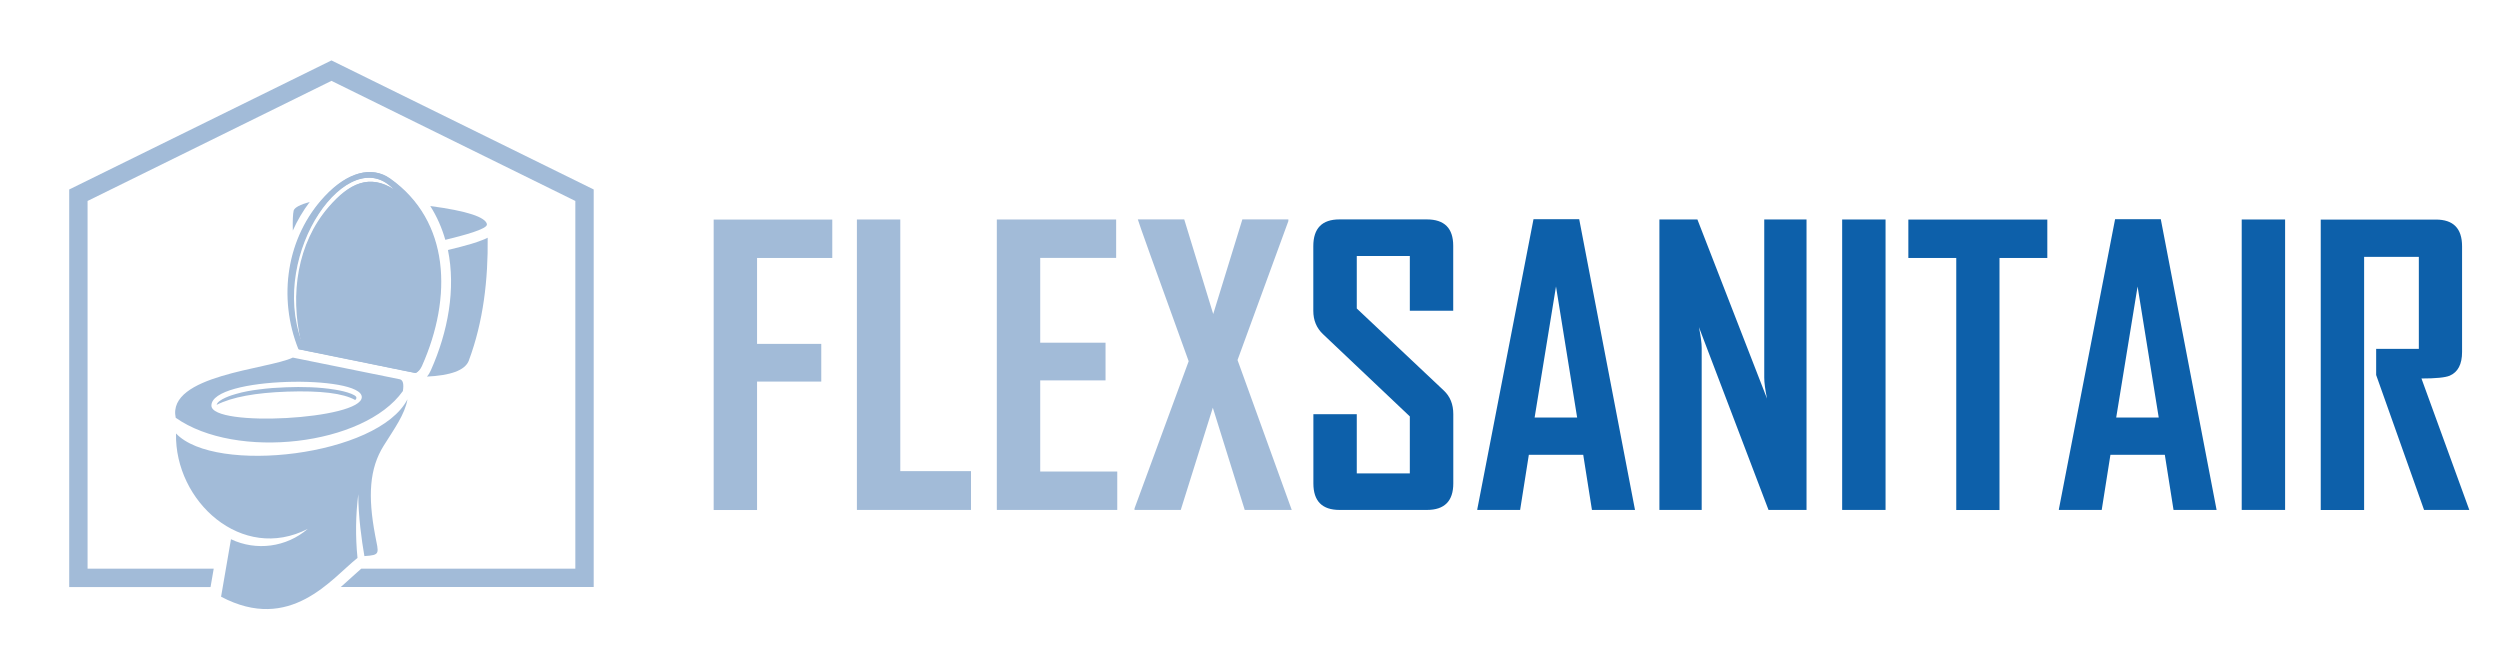 <?xml version="1.0" encoding="UTF-8"?>
<svg xmlns="http://www.w3.org/2000/svg" xmlns:i="http://ns.adobe.com/AdobeIllustrator/10.0/" id="Laag_1" version="1.1" viewBox="0 0 3157.3 840.2">
  <defs>
    <style>
      .st0 {
        fill: #0d60aa;
      }

      .st1, .st2 {
        fill: #a2bbd8;
      }

      .st2 {
        fill-rule: evenodd;
      }
    </style>
  </defs>
  <g>
    <path class="st1" d="M1051,325.8h-94.9v108.5h81.1v47.6h-81.1v162.2h-54.8v-366.8h149.8v48.5Z"></path>
    <path class="st1" d="M1226.3,644h-144.1v-366.8h54.8v317.8h89.3v49Z"></path>
    <path class="st1" d="M1411,644h-152.1v-366.8h150.7v48.5h-95.9v107.1h82.5v47.6h-82.5v115.1h97.3v48.5Z"></path>
    <path class="st1" d="M1631.3,644h-59.3l-40.3-129.1-40.5,129.1h-58.4v-1.9l68.4-185.9c-43-118.7-64.4-178.4-64.2-179.1h58.6l36.6,119.5,36.8-119.5h58.1v2.1l-64.2,175.5,68.4,189.1Z"></path>
    <path class="st0" d="M1835.4,610.5c0,22.3-11.1,33.5-33.3,33.5h-110.4c-22,0-33-11.2-33-33.5v-87.4h54.8v74.8h67v-72l-109.9-104.1c-8-7.7-12-17.4-12-29.3v-81.6c0-22.5,11-33.8,33-33.8h110.4c22.2,0,33.3,11.1,33.3,33.3v82h-54.8v-69.1h-67v66.3l109.9,103.6c8,7.5,12,17.4,12,29.8v87.4Z"></path>
    <path class="st0" d="M2064.9,644h-54.4l-11-69.6h-68.7l-11,69.6h-54.1v-.9l71-366.3h57.7l70.5,367.3ZM1991.8,527.3l-26.7-165.5-27,165.5h53.7Z"></path>
    <path class="st0" d="M2281.5,644h-48l-87.9-230.9c2.3,11.2,3.5,20.1,3.5,26.5v204.4h-53.4v-366.8h48l87.9,226.2c-2.3-11.2-3.5-20.1-3.5-26.5v-199.7h53.4v366.8Z"></path>
    <path class="st0" d="M2381.3,644h-54.8v-366.8h54.8v366.8Z"></path>
    <path class="st0" d="M2585.7,325.8h-60.5v318.3h-54.6v-318.3h-60.5v-48.5h175.5v48.5Z"></path>
    <path class="st0" d="M2799.4,644h-54.4l-11-69.6h-68.7l-11,69.6h-54.1v-.9l71-366.3h57.7l70.5,367.3ZM2726.3,527.3l-26.7-165.5-27,165.5h53.7Z"></path>
    <path class="st0" d="M2885.9,644h-54.8v-366.8h54.8v366.8Z"></path>
    <path class="st0" d="M3118.6,644h-57.2l-60.5-170.4v-33h53.9v-116.2h-69.1v319.7h-54.8v-366.8h145.5c22,0,33,11.2,33,33.8v133.4c0,15.5-5.2,25.5-15.7,30-5.6,2.3-17.5,3.5-35.6,3.5l60.5,166.2Z"></path>
  </g>
  <g>
    <path class="st2" d="M749.8,741.3h-319.4c.8-.6,1.6-1.3,2.3-2,7.9-6.9,15.6-14.3,23.5-21.1h270.4V253.8L418.6,102.1,110.6,253.8v464.4h159.3c-1.3,7.7-2.6,15.4-4,23.2H87.4V239.3L418.6,76.3l331.2,163v502Z"></path>
    <path class="st2" d="M514.6,504.4c-3.5,19.2-16.4,36.7-30.1,58.6-17.9,28.7-20.1,63.2-10.7,113.1,4.4,23.1,7.2,24.9-13.6,26.2-3.4-19.6-7.8-50.9-7.7-78.2-3.4,26.7-3.7,53.7-1,80.5-33,26.3-84.7,95.3-172.3,49,0,0,4.2-24.2,12.5-72.6,32,15.2,70.1,10.1,97-13.1-83.1,42.8-168.3-34.7-166.4-120.5,49.2,52.2,255.3,28.8,292.3-43.1h0ZM415.1,261.3c-39.8,46-48.8,110.4-35.1,169.7-41.3-112.3,60.2-252.9,117.1-191.7-30.8-19.8-56-8.1-82,22h0ZM524.6,471c2.9-1.7,5.6-4.7,7.4-8.8,38.7-87,35.5-183.1-40-236.7-23.1-16.4-53.6-7.9-81.8,22.2-48.4,51.5-59.6,127.9-33.3,193.4l64.5,13.1,1.5.3,64.7,13.2h0l17,3.4ZM267,512.2c0-37,189.9-39,189.9-10.7s-189.9,38.6-189.9,10.7h0ZM508.8,493.9c1.4-8.9.2-13.9-3.8-14.9l-135.2-27.4c-31,14.9-159.2,22-147.9,76,76.2,53.8,238,35.2,286.8-33.6h0ZM273.6,511.3c19.5-9.9,49.2-15.3,89-16.7,42.2-1.4,70.8,2,86,10.6,3.2-3.2,1.4-5.3-5-7.9-6.2-2.5-13.7-4.1-20.4-5.2-20-3.3-41.8-3.8-61.9-3-11.4.4-22.8,1.2-34,2.7-9.8,1.2-19.7,2.9-29.2,5.7-5,1.3-23.1,7-24.5,13.8h0Z"></path>
    <path class="st2" d="M592.1,455.3c18.4-49.3,24.4-102.4,23.8-155.1-2.2,1.2-4.6,2.2-6.8,3-8.7,3.5-18.2,6.1-27.3,8.5-5.3,1.3-10.7,2.7-16.1,4,10.1,49.1.1,103.4-21.5,151.8-1.3,3-2.9,5.8-5,8.1,28.5-1.4,48.1-7.3,53-20.4h0Z"></path>
    <path class="st2" d="M391.2,255c-12.1,3.4-18.9,6.9-20.3,10.8-1,4.4-1.4,12.8-1.1,25.4,5.7-12.8,12.9-25,21.4-36.2h0Z"></path>
    <path class="st2" d="M615,283.2c-1.8-8.9-24.7-16.8-71.6-23,8.5,13.4,14.7,27.7,19,42.7,22.6-5.5,53.8-13.7,52.5-19.7h0Z"></path>
  </g>
  <path class="st2" d="M416,261.3c-39.8,46-48.8,110.4-35.1,169.7-41.3-112.3,60.2-252.9,117.1-191.7-30.8-19.8-56-8.1-82,22h0ZM525.5,471c2.9-1.7,5.6-4.7,7.4-8.8,38.7-87,35.5-183.1-40-236.7-23.1-16.4-53.6-7.9-81.8,22.2-48.4,51.5-59.6,127.9-33.3,193.4l64.5,13.1,1.5.3,64.7,13.2h0l17,3.4Z"></path>
</svg>

